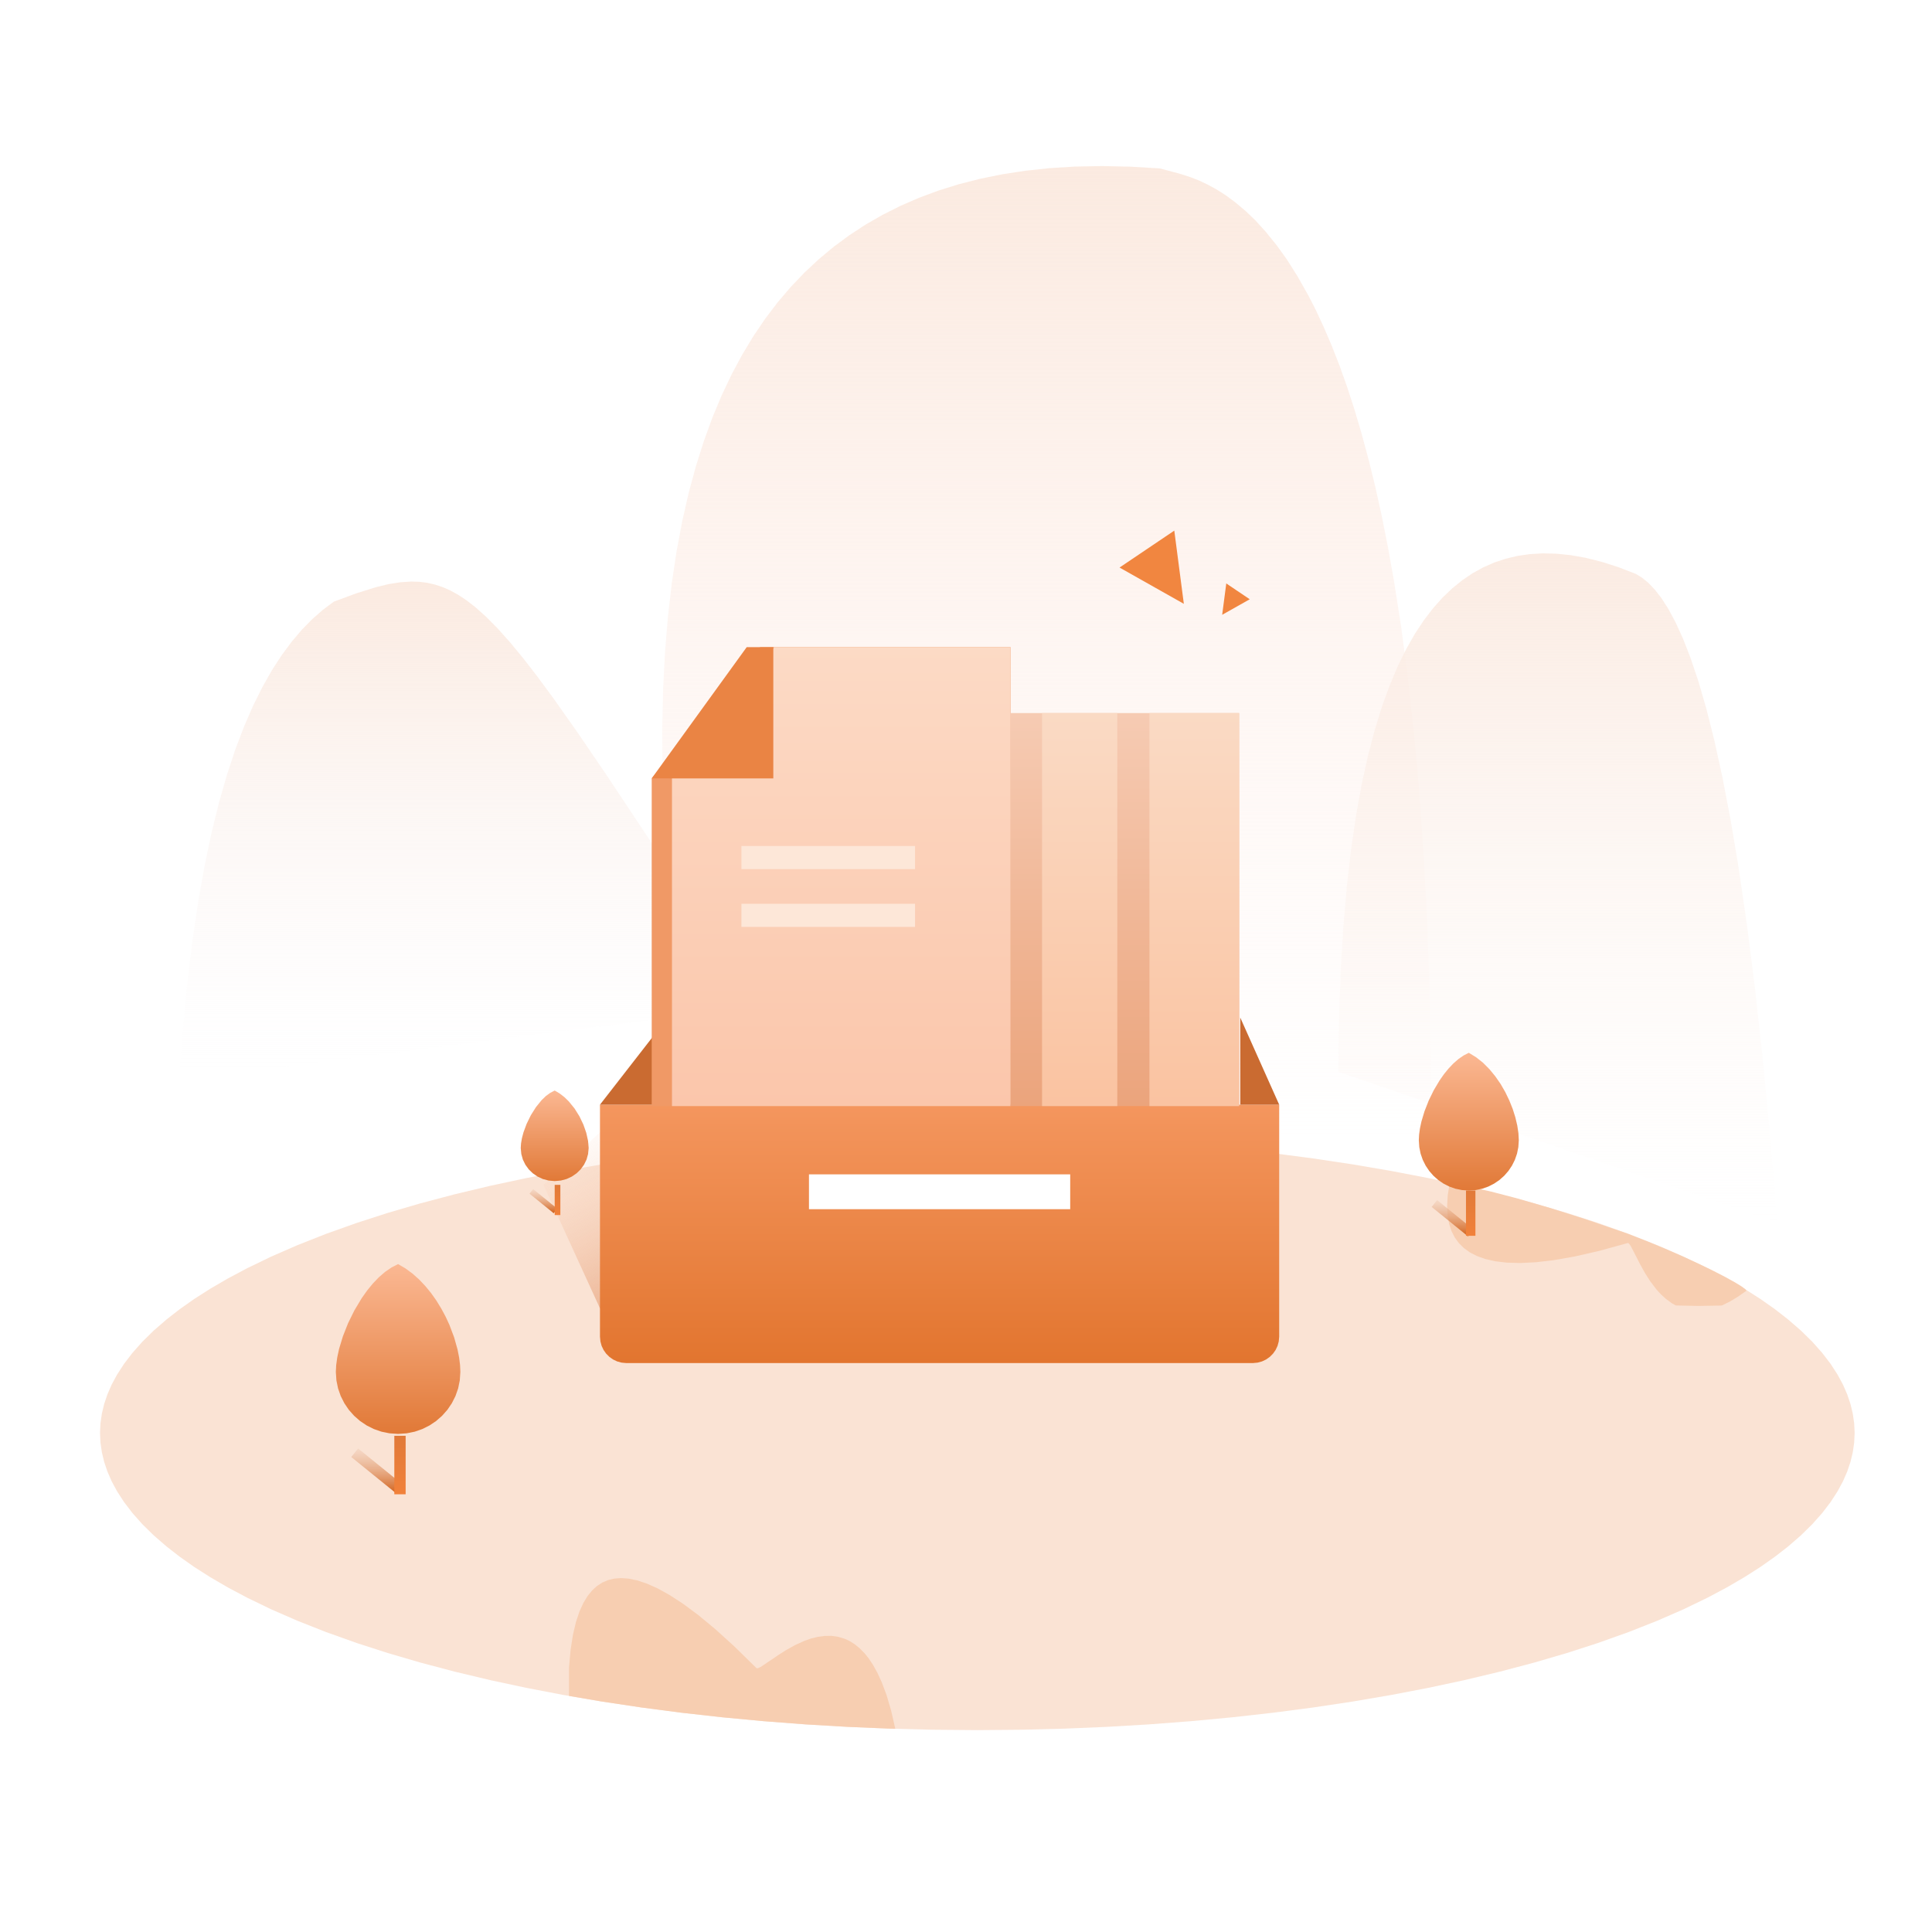 <?xml version="1.0" standalone="no"?><!DOCTYPE svg PUBLIC "-//W3C//DTD SVG 1.1//EN" "http://www.w3.org/Graphics/SVG/1.1/DTD/svg11.dtd"><svg height="1024" node-id="1" sillyvg="true" template-height="1024" template-width="1024" version="1.1" viewBox="0 0 1024 1024" width="1024" xmlns="http://www.w3.org/2000/svg" xmlns:xlink="http://www.w3.org/1999/xlink"><defs node-id="106"><linearGradient gradientUnits="objectBoundingBox" id="linearGradient-1" node-id="5" spreadMethod="pad" x1="0.5" x2="0.5" y1="0" y2="1"><stop offset="0" stop-color="#fbeae0"></stop><stop offset="1" stop-color="#faf7f8" stop-opacity="0"></stop></linearGradient><linearGradient gradientUnits="objectBoundingBox" id="linearGradient-2" node-id="8" spreadMethod="pad" x1="0.5" x2="0.5" y1="0" y2="1"><stop offset="0" stop-color="#fbeae0"></stop><stop offset="1" stop-color="#fff0ec" stop-opacity="0.005"></stop></linearGradient><linearGradient gradientUnits="objectBoundingBox" id="linearGradient-3" node-id="11" spreadMethod="pad" x1="0.5" x2="0.5" y1="0" y2="1"><stop offset="0" stop-color="#fbebe2"></stop><stop offset="1" stop-color="#fcf6f3" stop-opacity="0"></stop></linearGradient><linearGradient gradientUnits="objectBoundingBox" id="linearGradient-6" node-id="15" spreadMethod="pad" x1="0.5" x2="0.5" y1="0" y2="1"><stop offset="0" stop-color="#f0cdb7" stop-opacity="0.471"></stop><stop offset="1" stop-color="#d16019"></stop></linearGradient><linearGradient gradientUnits="objectBoundingBox" id="linearGradient-7" node-id="18" spreadMethod="pad" x1="0.5" x2="0.5" y1="0" y2="1"><stop offset="0" stop-color="#e17a39"></stop><stop offset="1" stop-color="#f1813a"></stop></linearGradient><linearGradient gradientUnits="objectBoundingBox" id="linearGradient-8" node-id="21" spreadMethod="pad" x1="0.5" x2="0.5" y1="0" y2="1"><stop offset="0" stop-color="#fbb893"></stop><stop offset="1" stop-color="#e17937"></stop></linearGradient><linearGradient gradientUnits="objectBoundingBox" id="linearGradient-9" node-id="24" spreadMethod="pad" x1="0.5" x2="0.5" y1="0" y2="1"><stop offset="0" stop-color="#f0cdb7" stop-opacity="0.471"></stop><stop offset="1" stop-color="#d16019"></stop></linearGradient><linearGradient gradientUnits="objectBoundingBox" id="linearGradient-10" node-id="27" spreadMethod="pad" x1="0.5" x2="0.5" y1="0" y2="1"><stop offset="0" stop-color="#e17a39"></stop><stop offset="1" stop-color="#f1813a"></stop></linearGradient><linearGradient gradientUnits="objectBoundingBox" id="linearGradient-11" node-id="30" spreadMethod="pad" x1="0.5" x2="0.5" y1="0" y2="1"><stop offset="0" stop-color="#fbb893"></stop><stop offset="1" stop-color="#e17937"></stop></linearGradient><linearGradient gradientUnits="objectBoundingBox" id="linearGradient-12" node-id="33" spreadMethod="pad" x1="0.176" x2="0.5" y1="0.381" y2="0.919"><stop offset="0" stop-color="#fbd6c0" stop-opacity="0.147"></stop><stop offset="1" stop-color="#e6a57f"></stop></linearGradient><linearGradient gradientUnits="objectBoundingBox" id="linearGradient-13" node-id="36" spreadMethod="pad" x1="0.5" x2="0.5" y1="0" y2="1"><stop offset="0" stop-color="#f0cdb7" stop-opacity="0.471"></stop><stop offset="1" stop-color="#d16019"></stop></linearGradient><linearGradient gradientUnits="objectBoundingBox" id="linearGradient-14" node-id="39" spreadMethod="pad" x1="0.5" x2="0.5" y1="0" y2="1"><stop offset="0" stop-color="#e17a39"></stop><stop offset="1" stop-color="#f1813a"></stop></linearGradient><linearGradient gradientUnits="objectBoundingBox" id="linearGradient-15" node-id="42" spreadMethod="pad" x1="0.5" x2="0.5" y1="0" y2="1"><stop offset="0" stop-color="#fbb893"></stop><stop offset="1" stop-color="#e17937"></stop></linearGradient><linearGradient gradientUnits="objectBoundingBox" id="linearGradient-16" node-id="45" spreadMethod="pad" x1="0.5" x2="0.5" y1="0" y2="1"><stop offset="0" stop-color="#f4965e"></stop><stop offset="1" stop-color="#e2752f"></stop></linearGradient><linearGradient gradientUnits="objectBoundingBox" id="linearGradient-17" node-id="48" spreadMethod="pad" x1="0.5" x2="0.5" y1="0" y2="1"><stop offset="0" stop-color="#fcdac5"></stop><stop offset="1" stop-color="#fbc6ab"></stop></linearGradient><linearGradient gradientUnits="objectBoundingBox" id="linearGradient-18" node-id="51" spreadMethod="pad" x1="0.5" x2="0.5" y1="0" y2="1"><stop offset="0" stop-color="#f6cbb3"></stop><stop offset="1" stop-color="#eba47c"></stop></linearGradient><linearGradient gradientUnits="objectBoundingBox" id="linearGradient-19" node-id="54" spreadMethod="pad" x1="0.5" x2="0.5" y1="0" y2="1"><stop offset="0" stop-color="#fadac4"></stop><stop offset="1" stop-color="#fac3a1"></stop></linearGradient><linearGradient gradientUnits="objectBoundingBox" id="linearGradient-20" node-id="57" spreadMethod="pad" x1="0.5" x2="0.5" y1="0" y2="1"><stop offset="0" stop-color="#fadac4"></stop><stop offset="1" stop-color="#fac3a1"></stop></linearGradient><clipPath id="mask-5" node-id="69"><path d="M 930.00 157.50 C 930.00 199.27 881.01 239.33 793.80 268.87 C 706.60 298.41 588.33 315.00 465.00 315.00 C 341.67 315.00 223.40 298.41 136.20 268.87 C 48.99 239.33 0.00 199.27 0.00 157.50 C 0.00 115.73 48.99 75.67 136.20 46.13 C 223.40 16.59 341.67 0.00 465.00 0.00 C 588.33 -0.00 706.60 16.59 793.80 46.13 C 881.01 75.67 930.00 115.73 930.00 157.50 Z" fill="#000000" fill-rule="evenodd" node-id="219" stroke="none" target-height="315" target-width="930" target-x="0" target-y="0"></path></clipPath><clipPath id="mask-5_3" node-id="69"><path d="M 983.00 759.50 L 982.75 764.63 L 982.01 769.73 L 980.79 774.84 L 979.06 779.97 L 976.80 785.14 L 973.98 790.37 L 970.26 796.12 L 965.82 801.92 L 960.61 807.79 L 954.56 813.74 L 947.60 819.77 L 940.69 825.14 L 933.02 830.54 L 924.53 835.96 L 915.17 841.41 L 904.87 846.88 L 892.27 852.97 L 878.45 859.00 L 863.32 864.98 L 846.80 870.87 L 830.47 876.14 L 813.25 881.18 L 795.10 885.98 L 775.98 890.54 L 757.05 894.59 L 737.41 898.36 L 717.05 901.84 L 695.95 905.01 L 675.00 907.75 L 653.56 910.16 L 631.61 912.23 L 609.14 913.95 L 586.78 915.27 L 564.14 916.22 L 541.22 916.80 L 518.00 917.00 L 494.78 916.80 L 471.86 916.22 L 449.22 915.27 L 426.86 913.95 L 404.39 912.23 L 382.44 910.16 L 361.00 907.75 L 340.05 905.01 L 318.95 901.84 L 298.59 898.36 L 278.95 894.59 L 260.02 890.54 L 240.90 885.98 L 222.75 881.18 L 205.53 876.14 L 189.20 870.87 L 172.68 864.98 L 157.55 859.00 L 143.73 852.97 L 131.13 846.88 L 120.83 841.41 L 111.47 835.96 L 102.98 830.54 L 95.31 825.14 L 88.40 819.77 L 81.44 813.74 L 75.39 807.79 L 70.18 801.92 L 65.74 796.12 L 62.02 790.37 L 59.20 785.14 L 56.94 779.97 L 55.21 774.84 L 53.99 769.73 L 53.25 764.63 L 53.00 759.50 L 53.25 754.37 L 53.99 749.27 L 55.21 744.16 L 56.94 739.03 L 59.20 733.86 L 62.02 728.63 L 65.74 722.88 L 70.18 717.08 L 75.39 711.21 L 81.44 705.26 L 88.40 699.23 L 95.31 693.86 L 102.98 688.46 L 111.47 683.04 L 120.83 677.59 L 131.13 672.12 L 143.73 666.03 L 157.55 660.00 L 172.68 654.02 L 189.20 648.13 L 205.53 642.86 L 222.75 637.82 L 240.90 633.02 L 260.02 628.46 L 278.95 624.41 L 298.59 620.64 L 318.95 617.16 L 340.05 613.99 L 361.00 611.25 L 382.44 608.84 L 404.39 606.77 L 426.86 605.05 L 449.22 603.73 L 471.86 602.78 L 494.78 602.20 L 518.00 602.00 L 541.22 602.20 L 564.14 602.78 L 586.78 603.73 L 609.14 605.05 L 631.61 606.77 L 653.56 608.84 L 675.00 611.25 L 695.95 613.99 L 717.05 617.16 L 737.41 620.64 L 757.05 624.41 L 775.98 628.46 L 795.10 633.02 L 813.25 637.82 L 830.47 642.86 L 846.80 648.13 L 863.32 654.02 L 878.45 660.00 L 892.27 666.03 L 904.87 672.12 L 915.17 677.59 L 924.53 683.04 L 933.02 688.46 L 940.69 693.86 L 947.60 699.23 L 954.56 705.26 L 960.61 711.21 L 965.82 717.08 L 970.26 722.88 L 973.98 728.63 L 976.80 733.86 L 979.06 739.03 L 980.79 744.16 L 982.01 749.27 L 982.75 754.37 L 983.00 759.50 Z" fill="#000000" fill-rule="evenodd" node-id="219" stroke="none" target-height="315" target-width="930" target-x="53" target-y="602"></path></clipPath><clipPath id="mask-5_4" node-id="69"><path d="M 1009.34 649.79 L 1011.44 645.11 L 1013.10 640.23 L 1014.33 635.12 L 1015.12 629.76 L 1015.46 624.13 L 1015.32 618.19 L 1014.61 611.38 L 1013.29 604.20 L 1011.31 596.60 L 1008.62 588.56 L 1005.16 580.02 L 1001.44 572.10 L 997.05 563.81 L 991.95 555.12 L 986.08 546.01 L 979.40 536.47 L 970.93 525.32 L 961.36 513.67 L 950.59 501.48 L 938.55 488.73 L 926.39 476.62 L 913.33 464.31 L 899.34 451.79 L 884.37 439.05 L 869.34 426.84 L 853.56 414.57 L 837.00 402.23 L 819.63 389.82 L 802.21 377.87 L 784.20 365.99 L 765.58 354.18 L 746.34 342.45 L 727.02 331.12 L 707.28 319.99 L 687.12 309.07 L 666.52 298.35 L 645.75 287.99 L 625.06 278.10 L 604.45 268.67 L 583.93 259.70 L 563.13 251.03 L 542.64 242.91 L 522.44 235.32 L 502.53 228.25 L 482.29 221.49 L 462.57 215.35 L 443.36 209.79 L 424.65 204.81 L 405.55 200.19 L 387.19 196.23 L 369.56 192.90 L 352.61 190.18 L 335.22 187.94 L 319.03 186.39 L 303.98 185.49 L 289.98 185.19 L 278.33 185.39 L 267.51 186.00 L 257.49 186.98 L 248.20 188.30 L 239.60 189.95 L 230.67 192.17 L 222.58 194.72 L 215.27 197.59 L 208.68 200.74 L 202.75 204.17 L 197.87 207.55 L 193.51 211.13 L 189.64 214.92 L 186.23 218.91 L 183.26 223.13 L 180.70 227.58 L 178.60 232.26 L 176.94 237.15 L 175.71 242.25 L 174.92 247.61 L 174.58 253.24 L 174.72 259.18 L 175.43 265.99 L 176.75 273.18 L 178.73 280.77 L 181.42 288.82 L 184.88 297.35 L 188.60 305.27 L 192.99 313.57 L 198.09 322.25 L 203.96 331.36 L 210.64 340.91 L 219.11 352.05 L 228.68 363.71 L 239.45 375.89 L 251.49 388.64 L 263.65 400.75 L 276.71 413.06 L 290.70 425.58 L 305.67 438.32 L 320.70 450.53 L 336.48 462.81 L 353.04 475.15 L 370.41 487.55 L 387.83 499.50 L 405.84 511.38 L 424.46 523.19 L 443.70 534.92 L 463.02 546.25 L 482.76 557.38 L 502.92 568.30 L 523.52 579.02 L 544.29 589.38 L 564.98 599.28 L 585.59 608.70 L 606.11 617.68 L 626.91 626.34 L 647.40 634.47 L 667.60 642.06 L 687.51 649.12 L 707.75 655.88 L 727.47 662.03 L 746.68 667.58 L 765.39 672.56 L 784.50 677.18 L 802.85 681.14 L 820.48 684.47 L 837.43 687.19 L 854.82 689.44 L 871.01 690.99 L 886.07 691.88 L 900.06 692.18 L 911.71 691.98 L 922.53 691.37 L 932.55 690.40 L 941.84 689.07 L 950.44 687.43 L 959.38 685.21 L 967.46 682.65 L 974.77 679.79 L 981.36 676.63 L 987.29 673.20 L 992.18 669.83 L 996.53 666.24 L 1000.40 662.46 L 1003.81 658.46 L 1006.79 654.25 L 1009.34 649.79 Z" fill="#000000" fill-rule="evenodd" node-id="219" stroke="none" target-height="506.99" target-width="840.88" target-x="174.58" target-y="185.19"></path></clipPath></defs><path d="M 0.00 0.00 L 1024.00 0.00 L 1024.00 1024.00 L 0.00 1024.00 Z" fill="#ffffff" fill-rule="evenodd" node-id="225" stroke="none" target-height="1024" target-width="1024" target-x="0" target-y="0"></path><g node-id="245"><g node-id="248"><g node-id="251"><path d="M 95.00 572.34 L 96.91 545.78 L 99.24 521.25 L 101.97 498.63 L 105.06 477.80 L 108.47 458.68 L 112.17 441.14 L 116.14 425.11 L 120.35 410.47 L 124.76 397.15 L 129.36 385.05 L 134.13 374.09 L 139.05 364.19 L 144.11 355.27 L 149.30 347.27 L 154.60 340.12 L 160.01 333.75 L 165.54 328.12 L 171.19 323.17 L 176.96 318.86 L 188.99 314.44 L 199.21 311.23 L 205.92 309.60 L 212.12 308.62 L 217.86 308.23 L 222.16 308.35 L 226.39 308.89 L 230.59 309.85 L 234.76 311.24 L 238.72 312.99 L 242.86 315.27 L 247.20 318.14 L 251.76 321.66 L 257.41 326.67 L 263.70 333.01 L 270.70 340.86 L 277.37 348.97 L 284.91 358.70 L 293.41 370.24 L 306.27 388.48 L 321.74 411.18 L 357.53 465.08 L 402.62 533.31" fill="url(#linearGradient-1)" fill-rule="evenodd" group-id="1,4,7" id="路径-160" node-id="65" stroke="none" target-height="264.11" target-width="307.62" target-x="95" target-y="308.23"></path><path d="M 371.94 602.68 L 366.58 570.56 L 362.08 540.02 L 358.41 511.01 L 355.51 483.46 L 353.36 457.32 L 351.92 432.53 L 351.14 409.03 L 350.99 386.77 L 351.44 365.70 L 352.46 345.76 L 354.01 326.91 L 356.06 309.09 L 358.59 292.26 L 361.57 276.37 L 364.98 261.38 L 368.80 247.24 L 373.01 233.91 L 377.58 221.35 L 382.52 209.53 L 387.80 198.40 L 393.41 187.94 L 399.35 178.11 L 405.62 168.87 L 412.20 160.21 L 419.12 152.10 L 426.35 144.51 L 433.92 137.43 L 441.84 130.83 L 450.11 124.72 L 458.74 119.07 L 467.76 113.88 L 477.19 109.14 L 487.03 104.86 L 497.33 101.03 L 508.10 97.67 L 519.36 94.79 L 531.16 92.38 L 543.51 90.49 L 556.44 89.11 L 570.00 88.27 L 584.21 88.00 L 599.11 88.33 L 614.73 89.27 L 621.42 91.05 L 625.96 92.27 L 631.77 94.19 L 635.70 95.76 L 640.08 97.84 L 644.98 100.52 L 649.66 103.49 L 654.73 107.24 L 660.23 111.87 L 665.39 116.82 L 670.87 122.84 L 676.71 130.06 L 682.10 137.57 L 687.73 146.48 L 693.63 156.93 L 697.63 164.78 L 701.72 173.58 L 705.90 183.39 L 710.16 194.30 L 713.96 204.95 L 717.79 216.73 L 721.64 229.72 L 725.49 244.00 L 728.91 257.92 L 732.28 273.15 L 735.59 289.76 L 738.83 307.86 L 742.57 331.71 L 746.09 358.26 L 749.36 387.71 L 752.03 417.19 L 754.35 449.67 L 756.27 485.37 L 757.60 521.09 L 758.45 560.12 L 758.75 602.68" fill="url(#linearGradient-2)" fill-rule="evenodd" group-id="1,4,7" id="路径-161" node-id="66" stroke="none" target-height="514.68" target-width="407.76" target-x="350.99" target-y="88"></path><path d="M 709.37 568.09 L 709.71 540.43 L 710.60 514.92 L 711.99 491.43 L 713.84 469.85 L 716.12 450.07 L 718.78 431.97 L 721.78 415.45 L 725.09 400.42 L 728.68 386.76 L 732.51 374.39 L 736.57 363.21 L 740.83 353.15 L 745.27 344.11 L 749.87 336.02 L 754.62 328.82 L 759.52 322.42 L 764.55 316.77 L 769.72 311.83 L 775.03 307.53 L 780.50 303.84 L 786.14 300.72 L 791.96 298.16 L 798.00 296.14 L 804.27 294.65 L 810.81 293.70 L 817.65 293.29 L 824.83 293.46 L 832.38 294.23 L 840.33 295.63 L 848.74 297.73 L 857.63 300.56 L 867.05 304.19 L 870.31 306.18 L 873.65 308.92 L 877.09 312.51 L 880.65 317.10 L 884.32 322.85 L 888.12 329.92 L 892.03 338.51 L 896.05 348.82 L 900.17 361.07 L 904.36 375.49 L 908.61 392.33 L 912.90 411.85 L 917.21 434.32 L 921.52 460.02 L 925.79 489.26 L 930.00 522.35 L 934.13 559.60 L 938.14 601.37 L 942.00 648.00" fill="url(#linearGradient-3)" fill-rule="evenodd" group-id="1,4,7" id="路径-162" node-id="67" stroke="none" target-height="354.71" target-width="232.63" target-x="709.37" target-y="293.29"></path></g><g node-id="252"><g node-id="258"><path d="M 983.00 759.50 L 982.75 764.63 L 982.01 769.73 L 980.79 774.84 L 979.06 779.97 L 976.80 785.14 L 973.98 790.37 L 970.26 796.12 L 965.82 801.92 L 960.61 807.79 L 954.56 813.74 L 947.60 819.77 L 940.69 825.14 L 933.02 830.54 L 924.53 835.96 L 915.17 841.41 L 904.87 846.88 L 892.27 852.97 L 878.45 859.00 L 863.32 864.98 L 846.80 870.87 L 830.47 876.14 L 813.25 881.18 L 795.10 885.98 L 775.98 890.54 L 757.05 894.59 L 737.41 898.36 L 717.05 901.84 L 695.95 905.01 L 675.00 907.75 L 653.56 910.16 L 631.61 912.23 L 609.14 913.95 L 586.78 915.27 L 564.14 916.22 L 541.22 916.80 L 518.00 917.00 L 494.78 916.80 L 471.86 916.22 L 449.22 915.27 L 426.86 913.95 L 404.39 912.23 L 382.44 910.16 L 361.00 907.75 L 340.05 905.01 L 318.95 901.84 L 298.59 898.36 L 278.95 894.59 L 260.02 890.54 L 240.90 885.98 L 222.75 881.18 L 205.53 876.14 L 189.20 870.87 L 172.68 864.98 L 157.55 859.00 L 143.73 852.97 L 131.13 846.88 L 120.83 841.41 L 111.47 835.96 L 102.98 830.54 L 95.31 825.14 L 88.40 819.77 L 81.44 813.74 L 75.39 807.79 L 70.18 801.92 L 65.74 796.12 L 62.02 790.37 L 59.20 785.14 L 56.94 779.97 L 55.21 774.84 L 53.99 769.73 L 53.25 764.63 L 53.00 759.50 L 53.25 754.37 L 53.99 749.27 L 55.21 744.16 L 56.94 739.03 L 59.20 733.86 L 62.02 728.63 L 65.74 722.88 L 70.18 717.08 L 75.39 711.21 L 81.44 705.26 L 88.40 699.23 L 95.31 693.86 L 102.98 688.46 L 111.47 683.04 L 120.83 677.59 L 131.13 672.12 L 143.73 666.03 L 157.55 660.00 L 172.68 654.02 L 189.20 648.13 L 205.53 642.86 L 222.75 637.82 L 240.90 633.02 L 260.02 628.46 L 278.95 624.41 L 298.59 620.64 L 318.95 617.16 L 340.05 613.99 L 361.00 611.25 L 382.44 608.84 L 404.39 606.77 L 426.86 605.05 L 449.22 603.73 L 471.86 602.78 L 494.78 602.20 L 518.00 602.00 L 541.22 602.20 L 564.14 602.78 L 586.78 603.73 L 609.14 605.05 L 631.61 606.77 L 653.56 608.84 L 675.00 611.25 L 695.95 613.99 L 717.05 617.16 L 737.41 620.64 L 757.05 624.41 L 775.98 628.46 L 795.10 633.02 L 813.25 637.82 L 830.47 642.86 L 846.80 648.13 L 863.32 654.02 L 878.45 660.00 L 892.27 666.03 L 904.87 672.12 L 915.17 677.59 L 924.53 683.04 L 933.02 688.46 L 940.69 693.86 L 947.60 699.23 L 954.56 705.26 L 960.61 711.21 L 965.82 717.08 L 970.26 722.88 L 973.98 728.63 L 976.80 733.86 L 979.06 739.03 L 980.79 744.16 L 982.01 749.27 L 982.75 754.37 L 983.00 759.50 Z" fill="#fae3d4" fill-rule="evenodd" group-id="1,4,8,14" node-id="236" stroke="none" target-height="315" target-width="930" target-x="53" target-y="602"></path></g><g node-id="259"><g clip-path="url(#mask-5_3)" group-id="1,4,8,15" node-id="239"><path d="M 301.58 883.86 L 302.43 874.44 L 303.67 866.48 L 305.24 859.80 L 307.08 854.25 L 309.15 849.68 L 311.41 845.95 L 313.85 842.95 L 316.47 840.58 L 319.27 838.77 L 322.30 837.48 L 325.59 836.69 L 329.22 836.42 L 333.24 836.71 L 337.74 837.64 L 342.78 839.31 L 348.45 841.83 L 354.84 845.35 L 362.02 850.02 L 370.10 856.01 L 379.17 863.52 L 389.32 872.73 L 400.66 883.86 L 401.01 884.20 L 401.72 884.18 L 403.16 883.52 L 408.75 879.78 L 412.38 877.30 L 416.72 874.54 L 421.35 871.96 L 426.36 869.68 L 429.84 868.45 L 433.37 867.58 L 436.96 867.08 L 440.56 867.02 L 444.16 867.53 L 447.80 868.62 L 450.35 869.80 L 452.92 871.42 L 455.53 873.53 L 458.18 876.20 L 460.45 879.01 L 462.74 882.46 L 465.05 886.66 L 467.37 891.70 L 469.90 898.44 L 472.35 906.79 L 474.68 917.00 L 464.96 919.60 L 454.76 921.70 L 444.05 923.30 L 432.81 924.37 L 421.00 924.90 L 408.59 924.84 L 395.53 924.17 L 381.80 922.87 L 367.35 920.88 L 352.14 918.18 L 336.14 914.72 L 319.30 910.45 L 301.58 905.32 L 301.58 883.86 Z" fill="#f7ceb1" fill-rule="evenodd" group-id="1,4,8,15" id="路径-163" node-id="72" stroke="none" target-height="88.48" target-width="173.1" target-x="301.58" target-y="836.42"></path></g></g><g clip-path="url(#mask-5_4)" group-id="1,4,8,16" node-id="243"><path d="M 768.36 627.01 L 767.33 633.55 L 767.00 639.27 L 767.27 644.27 L 768.06 648.65 L 769.32 652.49 L 771.04 655.87 L 773.20 658.85 L 775.84 661.47 L 779.01 663.76 L 782.77 665.70 L 787.21 667.29 L 792.44 668.49 L 798.58 669.22 L 805.75 669.43 L 814.10 669.01 L 823.77 667.88 L 834.93 665.90 L 847.74 662.96 L 862.38 658.93 L 862.82 658.79 L 863.40 659.12 L 864.30 660.37 L 867.33 666.23 L 869.29 670.09 L 871.76 674.55 L 874.57 678.98 L 877.89 683.36 L 880.37 686.08 L 883.08 688.52 L 886.03 690.69 L 889.21 692.47 L 892.68 693.77 L 896.48 694.59 L 899.35 694.81 L 902.45 694.66 L 905.84 694.10 L 909.54 693.09 L 912.98 691.77 L 916.76 689.91 L 920.92 687.42 L 925.51 684.21 L 925.56 683.94 L 925.03 683.28 L 923.02 681.79 L 919.65 679.72 L 914.21 676.71 L 908.08 673.56 L 900.33 669.80 L 892.06 666.00 L 882.63 661.88 L 872.85 657.84 L 862.38 653.77 L 839.92 646.08 L 821.44 640.21 L 804.16 635.18 L 790.46 631.61 L 777.83 628.76 L 768.36 627.01 Z" fill="#f7ceb1" fill-rule="evenodd" group-id="1,4,8,16" id="路径-163备份" node-id="73" stroke="none" target-height="67.8" target-width="158.56" target-x="767" target-y="627.01"></path></g></g></g><g node-id="249"><g node-id="253"><g node-id="261"><path d="M 186.17 772.24 L 189.83 767.73 L 213.89 787.22 L 210.24 791.73 Z" fill="url(#linearGradient-6)" fill-rule="evenodd" group-id="1,5,9,17" id="矩形备份-23" node-id="76" stroke="none" target-height="24" target-width="27.72" target-x="186.17" target-y="767.73"></path></g><path d="M 209.00 761.00 L 215.00 761.00 L 215.00 792.00 L 209.00 792.00 Z" fill="url(#linearGradient-7)" fill-rule="evenodd" group-id="1,5,9" id="矩形" node-id="77" stroke="none" target-height="31" target-width="6" target-x="209" target-y="761"></path><path d="M 211.00 760.00 L 215.53 759.69 L 219.80 758.82 L 223.85 757.42 L 227.68 755.50 L 231.16 753.16 L 234.33 750.38 L 237.13 747.22 L 239.48 743.75 L 241.41 739.93 L 242.82 735.91 L 243.69 731.66 L 244.00 727.15 L 243.84 723.50 L 243.35 719.53 L 242.50 715.23 L 240.70 708.84 L 238.19 702.18 L 236.17 697.82 L 233.88 693.55 L 231.32 689.37 L 228.49 685.36 L 225.44 681.64 L 222.17 678.18 L 218.62 675.02 L 214.91 672.30 L 211.00 670.00 L 207.56 671.75 L 204.15 674.08 L 200.73 677.04 L 197.60 680.32 L 194.59 683.99 L 191.70 688.08 L 187.83 694.54 L 184.49 701.32 L 181.74 708.28 L 179.72 714.94 L 178.75 719.44 L 178.19 723.49 L 178.00 727.15 L 178.31 731.66 L 179.18 735.91 L 180.59 739.93 L 182.52 743.75 L 184.87 747.22 L 187.67 750.38 L 190.84 753.16 L 194.32 755.50 L 198.15 757.42 L 202.20 758.82 L 206.47 759.69 L 211.00 760.00 Z" fill="url(#linearGradient-8)" fill-rule="evenodd" group-id="1,5,9" id="椭圆形" node-id="78" stroke="none" target-height="90" target-width="66" target-x="178" target-y="670"></path></g><g node-id="254"><g node-id="262"><path d="M 758.80 639.69 L 761.72 636.08 L 780.97 651.67 L 778.05 655.28 Z" fill="url(#linearGradient-9)" fill-rule="evenodd" group-id="1,5,10,18" id="矩形备份-23" node-id="80" stroke="none" target-height="19.2" target-width="22.17" target-x="758.8" target-y="636.08"></path></g><path d="M 777.00 631.00 L 782.00 631.00 L 782.00 655.00 L 777.00 655.00 Z" fill="url(#linearGradient-10)" fill-rule="evenodd" group-id="1,5,10" id="矩形" node-id="81" stroke="none" target-height="24" target-width="5" target-x="777" target-y="631"></path><path d="M 778.50 631.00 L 782.14 630.75 L 785.57 630.05 L 788.82 628.91 L 791.89 627.35 L 794.69 625.45 L 797.24 623.19 L 799.48 620.63 L 801.37 617.82 L 802.92 614.72 L 804.05 611.46 L 804.75 608.01 L 805.00 604.35 L 804.80 600.64 L 804.19 596.56 L 803.13 592.08 L 801.74 587.70 L 799.97 583.28 L 797.82 578.81 L 795.34 574.51 L 792.55 570.49 L 789.46 566.72 L 786.04 563.28 L 782.39 560.39 L 778.50 558.00 L 775.74 559.42 L 773.00 561.31 L 770.26 563.71 L 767.74 566.37 L 765.32 569.35 L 763.00 572.67 L 759.89 577.90 L 757.21 583.40 L 755.00 589.05 L 753.38 594.46 L 752.60 598.10 L 752.15 601.38 L 752.00 604.35 L 752.25 608.01 L 752.95 611.46 L 754.08 614.72 L 755.63 617.82 L 757.52 620.63 L 759.76 623.19 L 762.31 625.45 L 765.11 627.35 L 768.18 628.91 L 771.43 630.05 L 774.86 630.75 L 778.50 631.00 Z" fill="url(#linearGradient-11)" fill-rule="evenodd" group-id="1,5,10" id="椭圆形" node-id="82" stroke="none" target-height="73" target-width="53" target-x="752" target-y="558"></path></g><path d="M 318.00 693.45 L 288.03 628.00 L 378.95 543.46 L 458.35 699.46 Z" fill="url(#linearGradient-12)" fill-rule="evenodd" group-id="1,5" id="路径-167" node-id="83" stroke="none" target-height="156" target-width="170.32" target-x="288.03" target-y="543.46"></path><path d="M 280.64 632.66 L 282.59 630.25 L 295.42 640.65 L 293.47 643.05 Z" fill="url(#linearGradient-13)" fill-rule="evenodd" group-id="1,5,11,19" id="矩形备份-23" node-id="85" stroke="none" target-height="12.8" target-width="14.78" target-x="280.64" target-y="630.25"></path><path d="M 294.00 628.00 L 297.00 628.00 L 297.00 644.00 L 294.00 644.00 Z" fill="url(#linearGradient-14)" fill-rule="evenodd" group-id="1,5,11" id="矩形" node-id="86" stroke="none" target-height="16" target-width="3" target-x="294" target-y="628"></path><path d="M 294.00 626.00 L 297.29 625.70 L 300.30 624.90 L 303.08 623.61 L 305.62 621.86 L 307.76 619.78 L 309.54 617.32 L 310.87 614.60 L 311.69 611.67 L 312.00 608.48 L 311.69 604.73 L 310.73 600.41 L 309.22 596.08 L 307.12 591.68 L 304.52 587.52 L 301.45 583.74 L 299.12 581.48 L 296.65 579.57 L 294.00 578.00 L 291.67 579.21 L 289.37 580.88 L 287.09 583.07 L 284.07 586.79 L 281.36 591.09 L 279.12 595.66 L 277.45 600.19 L 276.63 603.28 L 276.16 606.03 L 276.00 608.48 L 276.31 611.67 L 277.13 614.60 L 278.46 617.32 L 280.24 619.78 L 282.38 621.86 L 284.92 623.61 L 287.70 624.90 L 290.71 625.70 L 294.00 626.00 Z" fill="url(#linearGradient-15)" fill-rule="evenodd" group-id="1,5,11" id="椭圆形" node-id="87" stroke="none" target-height="48" target-width="36" target-x="276" target-y="578"></path></g><g node-id="250"><g node-id="256"><path d="M 318.00 585.50 L 678.00 585.50 L 678.00 708.46 L 677.76 711.01 L 677.12 713.36 L 676.09 715.53 L 674.70 717.49 L 673.03 719.16 L 671.07 720.55 L 668.90 721.58 L 666.56 722.22 L 664.00 722.46 L 332.00 722.46 L 329.44 722.22 L 327.10 721.58 L 324.93 720.55 L 322.97 719.16 L 321.30 717.49 L 319.91 715.53 L 318.88 713.36 L 318.24 711.01 L 318.00 708.46 L 318.00 585.50 L 318.00 585.50 Z" fill="url(#linearGradient-16)" fill-rule="evenodd" group-id="1,6,12" id="矩形" node-id="90" stroke="none" target-height="136.96" target-width="360" target-x="318" target-y="585.5"></path><path d="M 428.77 622.43 L 567.23 622.43 L 567.23 640.90 L 428.77 640.90 Z" fill="#ffffff" fill-rule="evenodd" group-id="1,6,12" id="矩形" node-id="91" stroke="none" target-height="18.47" target-width="138.46" target-x="428.77" target-y="622.43"></path><path d="M 318.00 585.50 L 358.00 534.06 L 358.00 585.50 Z" fill="#ca6b31" fill-rule="evenodd" group-id="1,6,12" id="路径-165" node-id="92" stroke="none" target-height="51.44" target-width="40" target-x="318" target-y="534.06"></path><path d="M 657.36 539.34 L 678.00 585.50 L 657.36 585.50 Z" fill="#ca6b31" fill-rule="evenodd" group-id="1,6,12" id="路径-166" node-id="93" stroke="none" target-height="46.16" target-width="20.64" target-x="657.36" target-y="539.34"></path></g><g node-id="257"><path d="M 402.89 343.00 L 535.61 343.00 L 535.61 586.24 L 345.42 586.24 L 345.42 412.56 Z" fill="#f09966" fill-rule="evenodd" group-id="1,6,13" id="矩形" node-id="95" stroke="none" target-height="243.24" target-width="190.19" target-x="345.42" target-y="343"></path><path d="M 410.38 343.00 L 535.61 343.00 L 535.61 586.24 L 356.16 586.24 L 356.16 412.56 Z" fill="url(#linearGradient-17)" fill-rule="evenodd" group-id="1,6,13" id="矩形备份" node-id="96" stroke="none" target-height="243.24" target-width="179.45" target-x="356.16" target-y="343"></path><path d="M 345.42 412.56 L 409.87 412.58 L 409.87 343.00 L 395.77 343.00 Z" fill="#ea8444" fill-rule="evenodd" group-id="1,6,13" id="路径-164" node-id="97" stroke="none" target-height="69.58" target-width="64.45" target-x="345.42" target-y="343"></path><path d="M 535.61 377.94 L 656.77 377.94 L 656.77 586.24 L 535.61 586.24 Z" fill="url(#linearGradient-18)" fill-rule="evenodd" group-id="1,6,13" id="矩形" node-id="98" stroke="none" target-height="208.3" target-width="121.16" target-x="535.61" target-y="377.94"></path><path d="M 552.31 377.94 L 592.19 377.94 L 592.19 586.24 L 552.31 586.24 Z" fill="url(#linearGradient-19)" fill-rule="evenodd" group-id="1,6,13" id="矩形" node-id="99" stroke="none" target-height="208.3" target-width="39.88" target-x="552.31" target-y="377.94"></path><path d="M 609.23 377.94 L 656.77 377.94 L 656.77 586.24 L 609.23 586.24 Z" fill="url(#linearGradient-20)" fill-rule="evenodd" group-id="1,6,13" id="矩形备份-24" node-id="100" stroke="none" target-height="208.3" target-width="47.54" target-x="609.23" target-y="377.94"></path><path d="M 392.97 448.40 L 484.99 448.40 L 484.99 460.65 L 392.97 460.65 Z" fill="#fde7d8" fill-rule="evenodd" group-id="1,6,13" id="矩形" node-id="101" stroke="none" target-height="12.25" target-width="92.02" target-x="392.97" target-y="448.4"></path><path d="M 392.97 479.03 L 484.99 479.03 L 484.99 491.28 L 392.97 491.28 Z" fill="#fde7d8" fill-rule="evenodd" group-id="1,6,13" id="矩形备份-2" node-id="102" stroke="none" target-height="12.25" target-width="92.02" target-x="392.97" target-y="479.03"></path></g></g></g><g node-id="246"><path d="M 627.46 320.04 L 593.38 300.81 L 622.40 281.24 Z" fill="#f18640" fill-rule="evenodd" group-id="2" id="三角形" node-id="103" stroke="none" target-height="38.8" target-width="34.08" target-x="593.38" target-y="281.24"></path></g><path d="M 647.78 325.86 L 662.39 317.62 L 649.95 309.24 Z" fill="#f18640" fill-rule="evenodd" group-id="3" id="三角形备份" node-id="104" stroke="none" target-height="16.62" target-width="14.61" target-x="647.78" target-y="309.24"></path></svg>